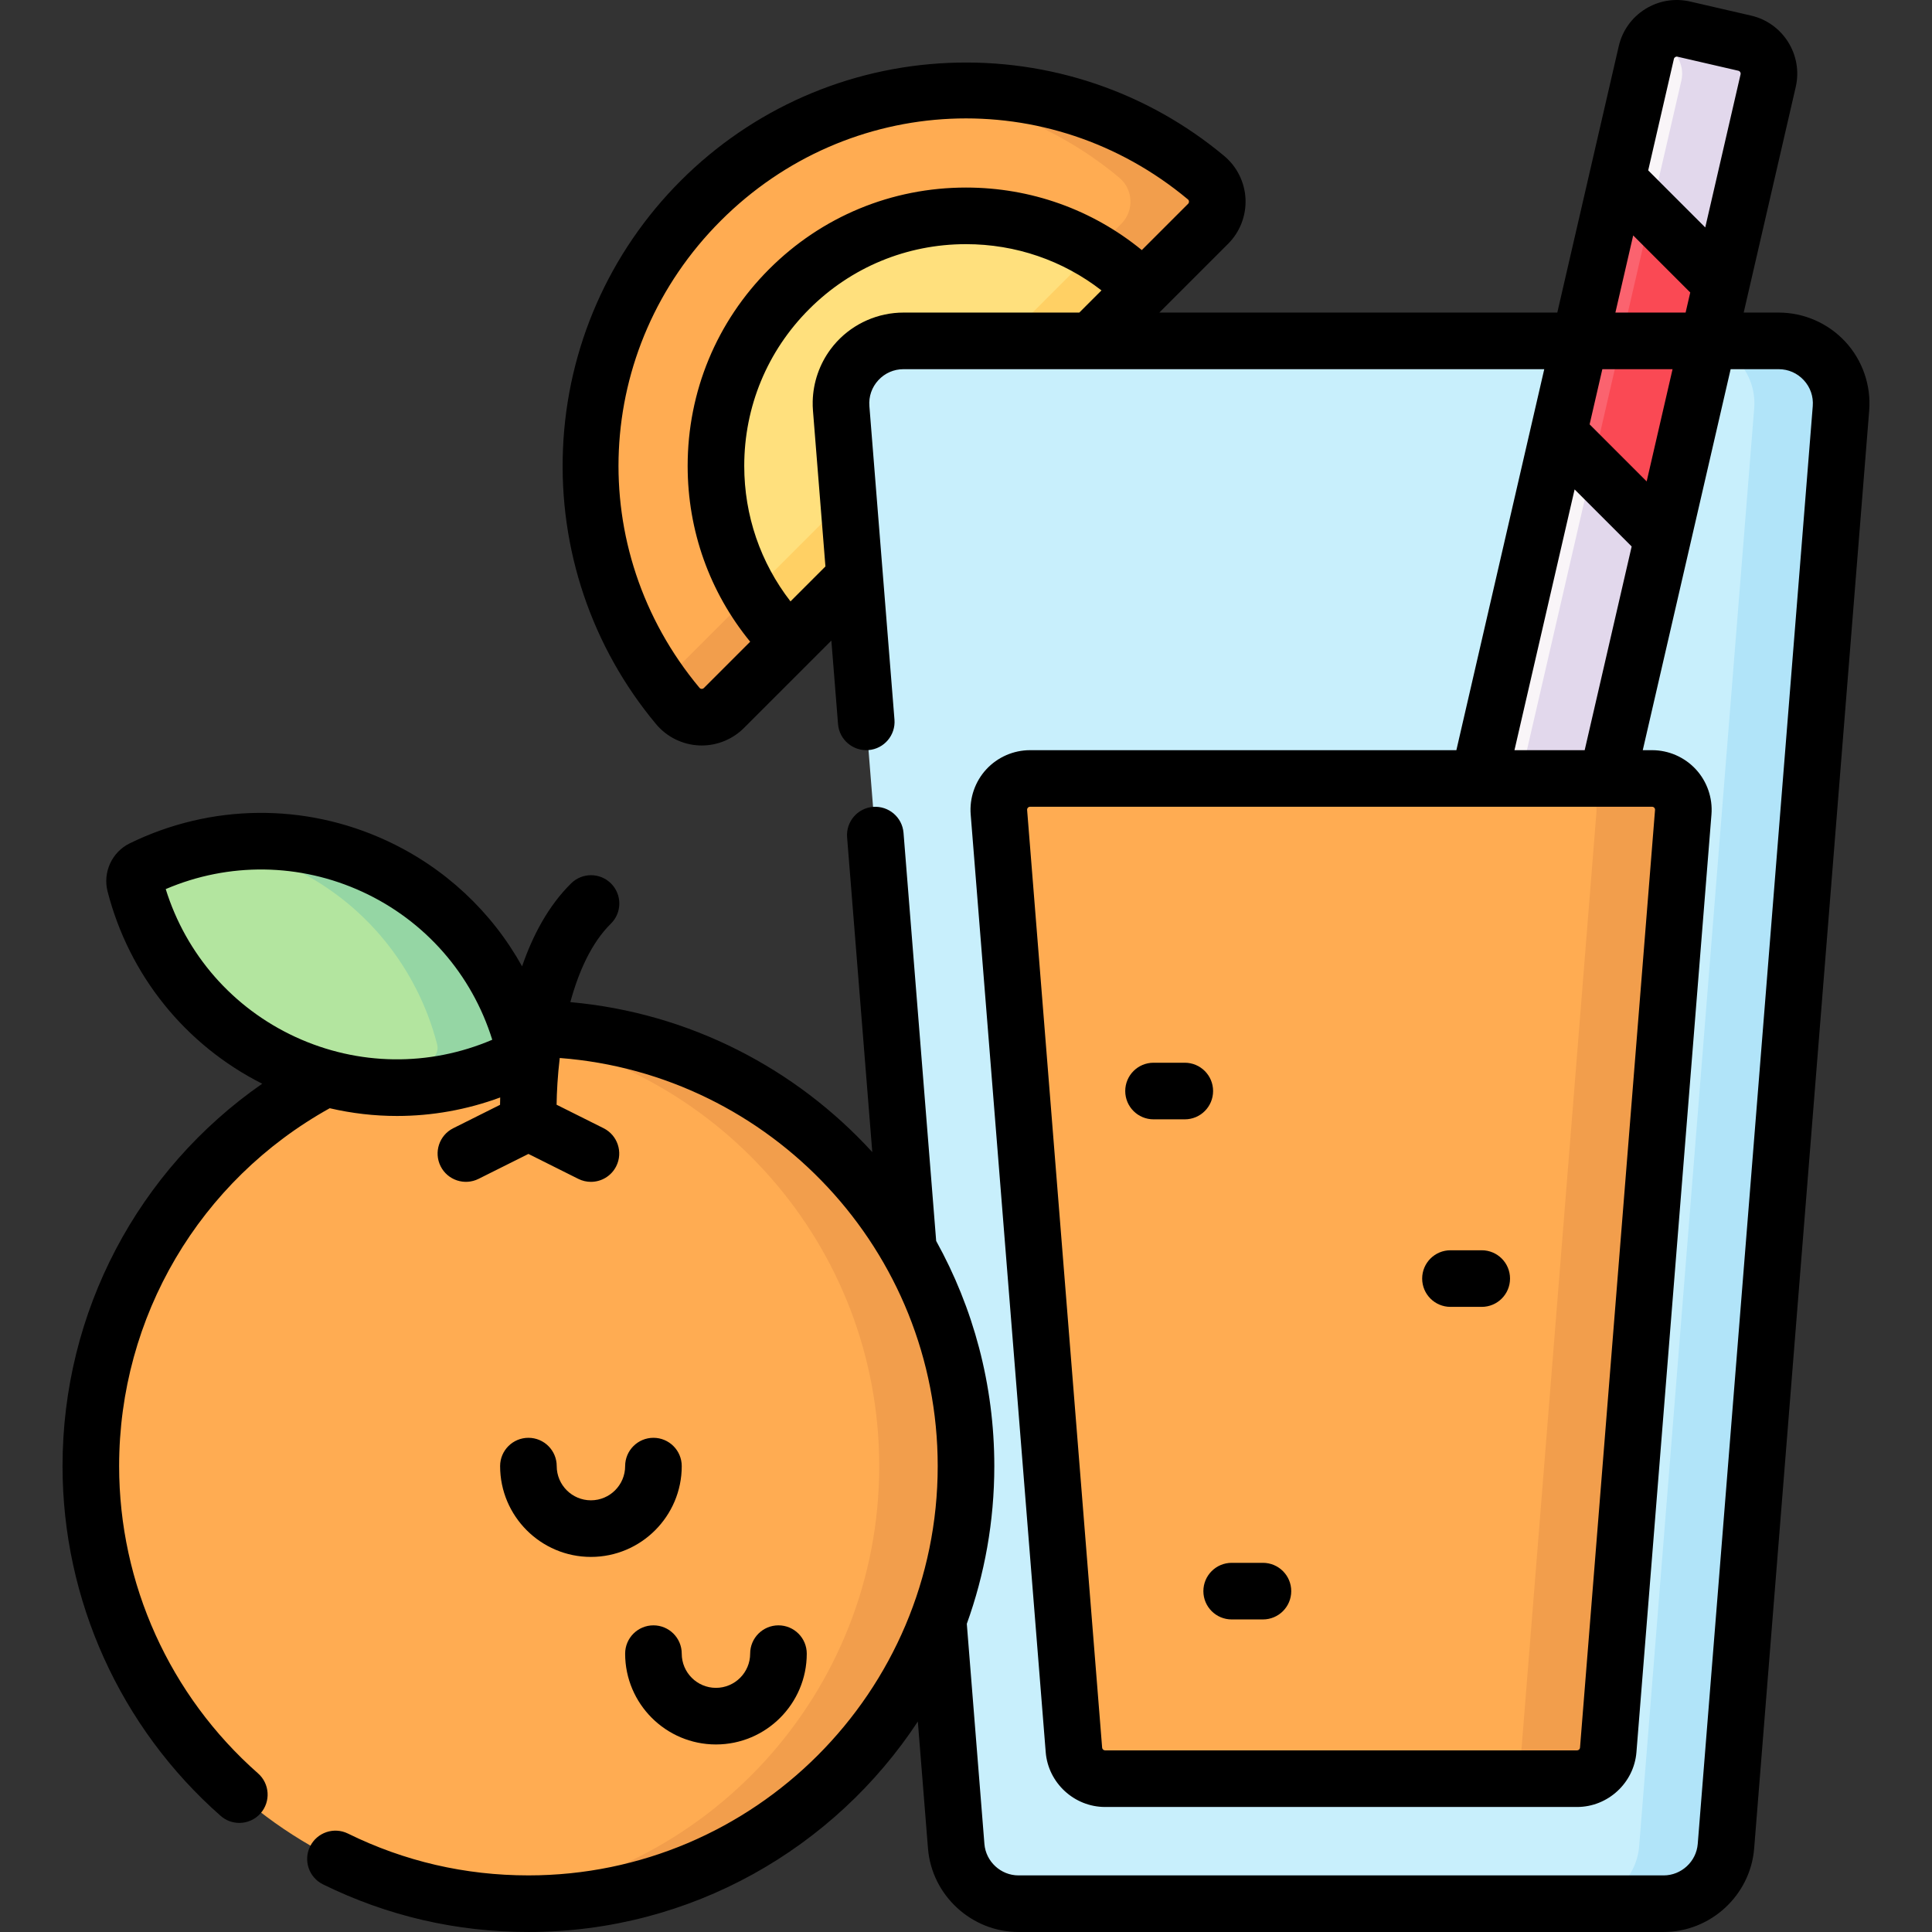 <svg id="Layer_1" enable-background="new 0 0 512.003 512.003" height="512" viewBox="0 0 512.003 512.003" width="512" xmlns="http://www.w3.org/2000/svg"><rect x="0" y="0" width="512.003" height="512.003" fill="#333333" stroke="none"/><g><g><g><path d="m299.579 79.891 20.583-20.583c3.439-3.439 3.196-9.099-.537-12.217-39.052-32.607-97.242-30.577-133.911 6.091-36.669 36.669-38.699 94.859-6.092 133.911 3.118 3.734 8.777 3.977 12.217.537l20.365-20.365 47.966-61.763z" fill="#ffac52"/><path d="m319.625 47.092c-21.504-17.955-48.809-25.384-75.131-22.334 18.681 2.163 36.869 9.59 52.131 22.334 3.733 3.118 3.976 8.777.537 12.217l-31.028 31.028-62.633 62.633-28.331 28.33c1.412 1.969 2.879 3.91 4.452 5.794 3.117 3.734 8.777 3.977 12.217.537l34.662-34.662 33.669-47.466 28.964-15.167 31.028-31.028c3.439-3.439 3.196-9.099-.537-12.216z" fill="#f29e4c"/><path d="m212.064 167.406c-1.618 1.618-4.287 1.572-5.801-.144-22.961-26.027-22.001-65.77 2.88-90.65 24.88-24.88 64.623-25.84 90.65-2.88 1.716 1.514 1.763 4.182.144 5.801z" fill="#ffe07d"/><path d="m299.793 73.732c-3.107-2.741-6.415-5.131-9.865-7.191l-23.795 23.795-62.633 62.633-4.428 4.428c2.059 3.45 4.449 6.757 7.191 9.865 1.514 1.716 4.182 1.763 5.8.145l14.438-14.438 62.633-62.633 10.803-10.803c1.619-1.619 1.572-4.287-.144-5.801z" fill="#ffd064"/><path d="m253.404 489.257c.689 8.61 7.877 15.246 16.514 15.246h170.966c8.637 0 15.825-6.636 16.514-15.246l30.483-381.033c.771-9.64-6.844-17.888-16.514-17.888h-231.932c-9.67 0-17.285 8.248-16.514 17.888z" fill="#c8effc"/><path d="m471.366 90.336h-23c9.67 0 17.285 8.248 16.514 17.888l-30.483 381.033c-.688 8.61-7.876 15.246-16.514 15.246h23c8.637 0 15.825-6.636 16.514-15.246l30.483-381.033c.771-9.64-6.843-17.888-16.514-17.888z" fill="#b1e4f9"/><g><path d="m425.925 206.303 14.725-63.84 1.711-41.335 13.817-25.987 12.401-53.765c1.029-4.458-1.751-8.905-6.209-9.934l-16.142-3.725c-4.458-1.029-8.905 1.751-9.934 6.209l-7.752 33.606-2.667 32.472-12.858 34.831-21.098 91.468v12.951h33.831z" fill="#f9f5f8"/><path d="m462.372 11.442-16.142-3.725c-3.384-.781-6.759.637-8.64 3.314l1.781.411c4.457 1.029 7.237 5.476 6.209 9.934l-42.656 184.928-.172 12.95h23l.172-12.95 14.725-63.84 1.712-41.336 13.817-25.986 12.402-53.766c1.029-4.458-1.75-8.906-6.208-9.934z" fill="#e2d8ec"/></g><path d="m487.934 90.336h.005z"/><path d="m264.722 215.247 19.88 248.5c.344 4.305 3.938 7.623 8.257 7.623h125.083c4.319 0 7.913-3.318 8.257-7.623l19.88-248.5c.386-4.82-3.422-8.944-8.257-8.944h-164.843c-4.835 0-8.642 4.124-8.257 8.944z" fill="#ffac52"/><path d="m456.179 75.148-27.634-27.634-15.524 67.309 27.63 27.63z" fill="#fb636f"/><path d="m437.822 206.303h-23c4.835 0 8.643 4.124 8.257 8.944l-19.88 248.5c-.344 4.305-3.938 7.623-8.257 7.623h23c4.319 0 7.913-3.318 8.257-7.623l19.88-248.5c.386-4.82-3.421-8.944-8.257-8.944z" fill="#f29e4c"/><path d="m437.489 56.458-15.526 67.308 18.688 18.687 9.652-41.836 5.875-25.47z" fill="#fa4954"/></g><path d="m137.385 272.599c.882-.02 1.766-.03 2.652-.03 64.047 0 115.967 51.92 115.967 115.967s-51.92 115.967-115.967 115.967-115.967-51.92-115.967-115.967c0-44.681 25.269-83.46 62.296-102.826z" fill="#ffac52"/><path d="m99.202 229.541c20.355 9.392 34.215 27.12 39.402 47.258.426 1.655-.373 3.387-1.908 4.136-18.688 9.122-41.171 10.08-61.526.688s-34.215-27.12-39.402-47.258c-.426-1.655.373-3.387 1.908-4.136 18.689-9.121 41.171-10.08 61.526-.688z" fill="#b3e59f"/><path d="m140.037 272.57c-.886 0-1.77.01-2.652.03l-4.239 1.089c56.421 7.842 99.858 56.268 99.858 114.848 0 60.165-45.819 109.626-104.467 115.4 3.783.372 7.619.567 11.5.567 64.047 0 115.967-51.92 115.967-115.967-.001-64.047-51.921-115.967-115.967-115.967z" fill="#f29e4c"/><path d="m138.604 276.799c-5.188-20.138-19.047-37.866-39.402-47.258-13.437-6.2-27.8-7.886-41.388-5.695 6.297 1.017 12.563 2.891 18.638 5.695 20.355 9.392 34.214 27.12 39.402 47.258.426 1.655-.372 3.386-1.908 4.136-6.352 3.1-13.142 5.255-20.138 6.383 14.8 2.391 29.777.016 42.887-6.383 1.537-.749 2.336-2.481 1.909-4.136z" fill="#95d6a4"/></g><g><path d="m321.484 289.137c0-4.143-3.358-7.5-7.5-7.5h-8.283c-4.143 0-7.5 3.357-7.5 7.5s3.357 7.5 7.5 7.5h8.283c4.142 0 7.5-3.358 7.5-7.5z"/><path d="m392.676 331.336h-8.284c-4.143 0-7.5 3.357-7.5 7.5s3.357 7.5 7.5 7.5h8.284c4.143 0 7.5-3.357 7.5-7.5s-3.357-7.5-7.5-7.5z"/><path d="m334.693 414.17h-8.284c-4.143 0-7.5 3.357-7.5 7.5s3.357 7.5 7.5 7.5h8.284c4.143 0 7.5-3.357 7.5-7.5s-3.358-7.5-7.5-7.5z"/><path d="m489.05 90.578c-4.543-4.92-10.987-7.742-17.684-7.742h-9.266l13.787-59.772c1.958-8.479-3.349-16.972-11.829-18.93l-16.143-3.726c-4.107-.944-8.339-.238-11.913 1.996-3.575 2.234-6.066 5.727-7.015 9.836l-7.804 33.833c0 .003-.001.006-.002.009l-8.478 36.754h-105.462l18.225-18.225c3.128-3.129 4.808-7.459 4.609-11.881-.199-4.414-2.257-8.568-5.645-11.396-20.4-17.034-46.324-25.796-72.97-24.668-26.821 1.134-52.054 12.22-71.049 31.214-18.994 18.995-30.08 44.227-31.214 71.048-1.127 26.655 7.634 52.571 24.669 72.974 2.83 3.389 6.985 5.445 11.399 5.643.234.011.469.016.702.016 4.174 0 8.214-1.664 11.175-4.625l17.305-17.304 5.873-5.873 1.771 22.143c.33 4.13 3.959 7.189 8.074 6.879 4.129-.331 7.209-3.945 6.879-8.074l-6.647-83.081c-.204-2.551.64-4.991 2.376-6.872 1.737-1.881 4.103-2.917 6.662-2.917h169.81l-23.289 100.967h-112.977c-4.392 0-8.618 1.851-11.597 5.077-2.98 3.227-4.486 7.588-4.137 11.965l19.881 248.501c.651 8.143 7.563 14.523 15.733 14.523h125.083c8.171 0 15.082-6.38 15.734-14.524l19.88-248.499c.35-4.378-1.157-8.739-4.137-11.966-2.978-3.227-7.205-5.077-11.597-5.077h-2.471l23.289-100.967h12.726c2.56 0 4.925 1.036 6.662 2.917 1.736 1.881 2.58 4.321 2.375 6.873l-30.482 381.033c-.375 4.679-4.346 8.344-9.039 8.344h-170.964c-4.693 0-8.663-3.665-9.037-8.343l-4.666-58.326c4.713-13.06 7.289-27.133 7.289-41.798 0-21.627-5.596-41.969-15.406-59.665l-8.654-108.165c-.331-4.129-3.942-7.193-8.074-6.879-4.129.331-7.209 3.945-6.879 8.074l6.674 83.418c-20.246-22.152-48.44-36.916-80.021-39.745 2.185-8.03 5.575-15.696 10.749-20.797 2.949-2.908 2.983-7.657.075-10.606s-7.657-2.984-10.606-.075c-6.07 5.985-10.2 13.846-13.005 21.995-8.066-14.519-20.557-26.228-36.011-33.359 0 0 0 0-.001-.001-21.693-10.009-46.464-9.732-67.954.758-4.718 2.301-7.193 7.661-5.885 12.748 5.731 22.248 20.596 40.674 40.983 50.963-32.977 22.921-52.919 60.482-52.919 101.335 0 35.454 15.271 69.237 41.897 92.686 1.426 1.256 3.193 1.872 4.954 1.872 2.079 0 4.149-.86 5.631-2.543 2.738-3.108 2.438-7.848-.671-10.586-23.395-20.603-36.812-50.282-36.812-81.43 0-39.591 21.317-75.668 55.813-94.841 5.869 1.363 11.845 2.051 17.821 2.051 9.256 0 18.507-1.642 27.354-4.906-.019.696-.032 1.348-.04 1.953l-12.402 6.201c-3.704 1.853-5.206 6.357-3.354 10.063 1.852 3.705 6.357 5.205 10.063 3.354l13.212-6.605 13.212 6.605c1.077.539 2.222.794 3.349.794 2.751 0 5.4-1.52 6.714-4.147 1.853-3.705.351-8.21-3.354-10.063l-12.455-6.227c.045-3.424.282-7.717.836-12.384 55.945 4.254 100.165 51.136 100.165 108.152 0 59.809-48.658 108.467-108.467 108.467-16.789 0-32.879-3.73-47.824-11.084-3.717-1.83-8.212-.299-10.041 3.418s-.299 8.212 3.418 10.041c17.023 8.377 35.342 12.625 54.447 12.625 43.102 0 81.109-22.205 103.201-55.772l2.69 33.624c.993 12.419 11.531 22.147 23.99 22.147h170.966c12.458 0 22.996-9.727 23.991-22.147l30.482-381.033c.535-6.674-1.764-13.323-6.306-18.243zm-302.514 91.749c-.164.165-.354.238-.6.232-.227-.011-.414-.103-.557-.272-30.653-36.712-28.23-89.934 5.639-123.8 33.864-33.867 87.087-36.293 123.801-5.638.17.142.262.329.271.556.011.234-.067.437-.23.6l-12.269 12.268c-13.126-10.732-29.408-16.57-46.59-16.57-19.703 0-38.228 7.673-52.16 21.606-13.934 13.933-21.606 32.457-21.606 52.161 0 17.181 5.838 33.464 16.57 46.59zm35.215-91.749c-.568.615-1.1 1.257-1.597 1.923-2.979 3.994-4.655 8.842-4.778 13.823-.021.83.002 1.664.069 2.498v.002l3.303 41.292-9.26 9.259c-7.938-10.241-12.255-22.737-12.255-35.905 0-15.697 6.113-30.455 17.213-41.554 11.1-11.1 25.856-17.213 41.554-17.213 13.168 0 25.665 4.317 35.906 12.255l-5.878 5.878h-46.593c-6.696 0-13.141 2.822-17.684 7.742zm222.793-75.554 16.141 3.725c.421.098.685.518.588.941l-9.361 40.584-15.12-15.121 6.814-29.542c.096-.42.518-.685.938-.587zm-11.729 47.366 15.121 15.121-1.228 5.324h-18.608zm5.583 151.665c.154.167.224.367.205.595l-19.88 248.499c-.032.404-.375.721-.781.721h-125.083c-.405 0-.748-.316-.78-.72l-19.88-248.5v-.001c-.018-.227.051-.427.205-.594s.348-.252.575-.252h164.844c.227 0 .421.085.575.252zm-37.048-15.252 15.94-69.103 15.121 15.121-12.452 53.982zm35.037-71.221-15.121-15.121 3.373-14.625h18.609zm-358.075 147.231c-16.6-7.658-28.988-21.833-34.394-39.194 16.717-7.156 35.54-6.926 52.142.732 16.599 7.66 28.987 21.834 34.394 39.196-16.718 7.153-35.541 6.925-52.142-.734z"/><path d="m173.17 430.736c-4.143 0-7.5 3.357-7.5 7.5 0 13.271 10.796 24.066 24.066 24.066s24.066-10.796 24.066-24.066c0-4.143-3.357-7.5-7.5-7.5s-7.5 3.357-7.5 7.5c0 4.999-4.067 9.066-9.066 9.066s-9.066-4.067-9.066-9.066c0-4.142-3.357-7.5-7.5-7.5z"/><path d="m173.17 381.036c-4.143 0-7.5 3.357-7.5 7.5 0 4.999-4.067 9.066-9.067 9.066-4.999 0-9.066-4.067-9.066-9.066 0-4.143-3.357-7.5-7.5-7.5s-7.5 3.357-7.5 7.5c0 13.27 10.796 24.066 24.066 24.066s24.067-10.796 24.067-24.066c0-4.143-3.357-7.5-7.5-7.5z"/></g></g></svg>